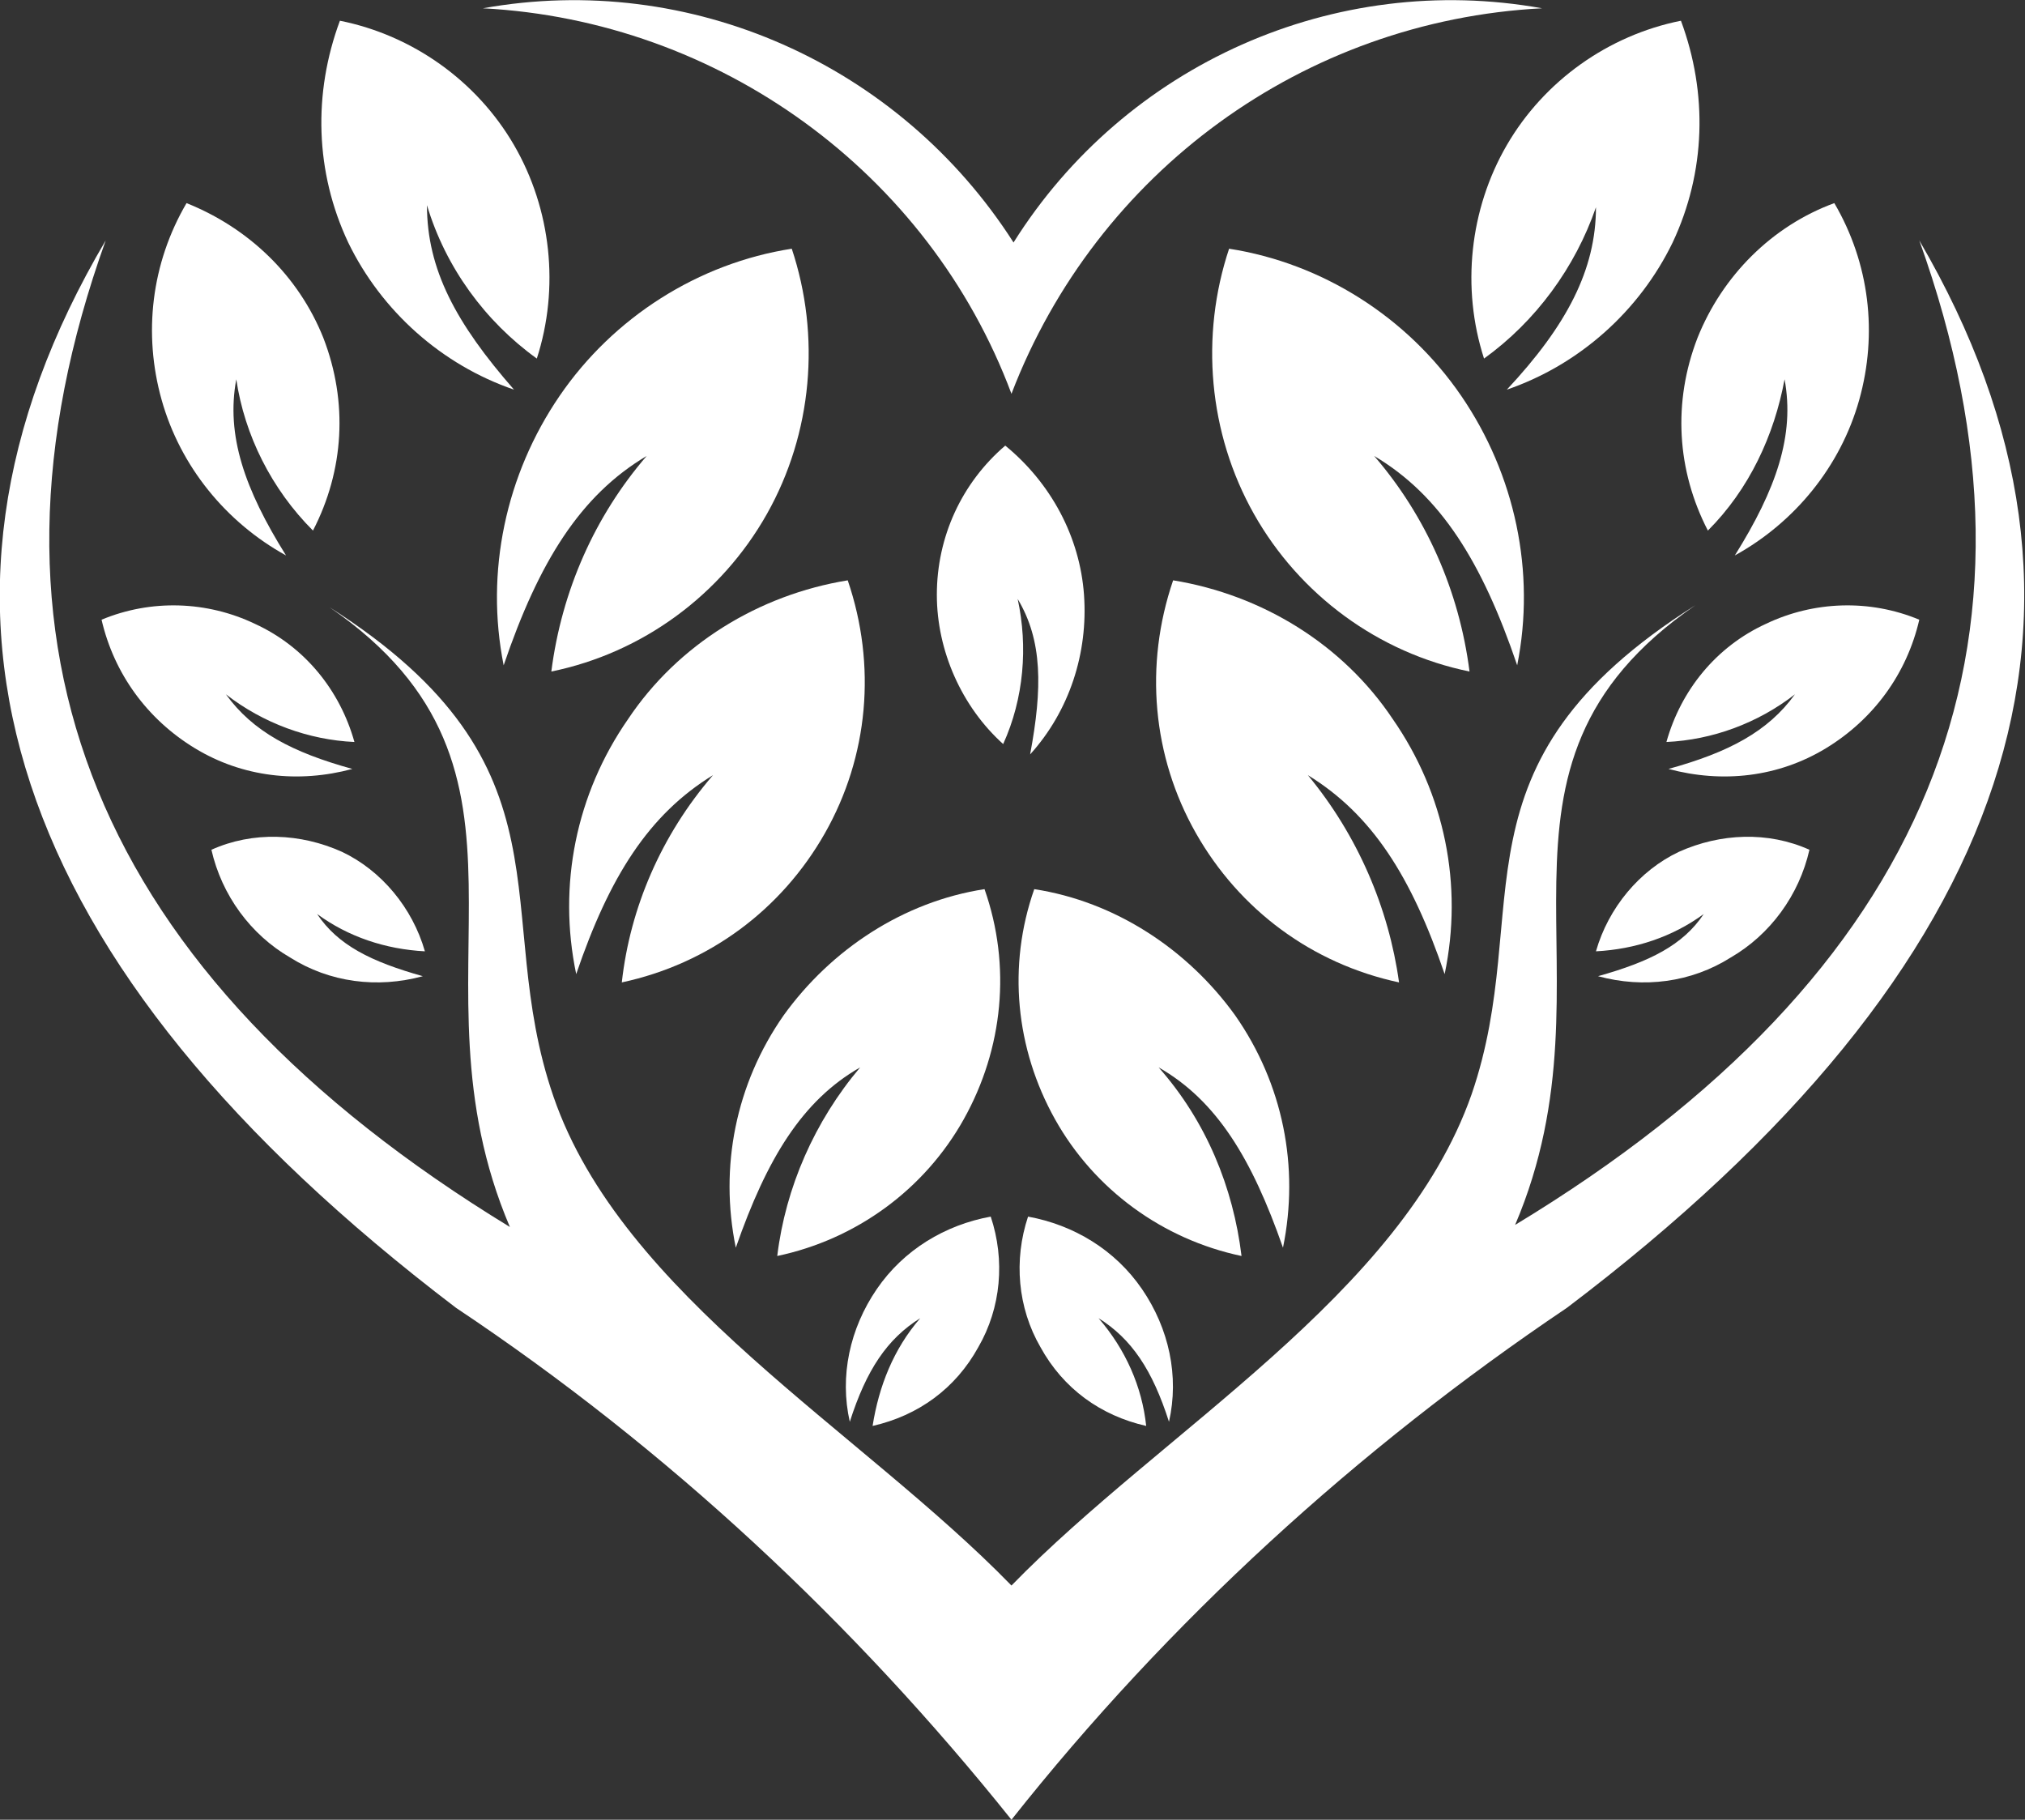 <?xml version="1.0" encoding="UTF-8"?> <!-- Generator: Adobe Illustrator 26.0.1, SVG Export Plug-In . SVG Version: 6.00 Build 0) --> <svg xmlns="http://www.w3.org/2000/svg" xmlns:xlink="http://www.w3.org/1999/xlink" id="Слой_1" x="0px" y="0px" viewBox="0 0 97.7 87.8" style="enable-background:new 0 0 97.7 87.8;" xml:space="preserve"><rect x="0" y="0" width="97.7" height="87.8" fill="#333333" stroke="none"/> <style type="text/css"> .st0{clip-path:url(#SVGID_00000172413282776287100980000001445003701799360400_);} .st1{clip-path:url(#SVGID_00000048493196661499135320000004897457957303415472_);} .st2{clip-path:url(#SVGID_00000010284928654809863290000006693403507128966835_);} .st3{clip-path:url(#SVGID_00000181073350537370975250000002165611933097432229_);} .st4{fill-rule:evenodd;clip-rule:evenodd;fill:#FFFFFF;} </style> <g> <g> <defs> <rect id="SVGID_1_" x="-2065" y="-818.9" width="1207.6" height="1700.8"></rect> </defs> <clipPath id="SVGID_00000038405825509927337020000002474701129862949524_"> <use xlink:href="#SVGID_1_" style="overflow:visible;"></use> </clipPath> <g style="clip-path:url(#SVGID_00000038405825509927337020000002474701129862949524_);"> <g> <defs> <rect id="SVGID_00000151505289095727533610000001315717564142576049_" x="-3349.1" y="-967.5" width="3498.7" height="1968"></rect> </defs> <clipPath id="SVGID_00000060032191209767385720000002638921442069362565_"> <use xlink:href="#SVGID_00000151505289095727533610000001315717564142576049_" style="overflow:visible;"></use> </clipPath> <g transform="matrix(1 0 0 1 0 -6.103516e-05)" style="clip-path:url(#SVGID_00000060032191209767385720000002638921442069362565_);"> </g> </g> </g> </g> </g> <g> <g> <defs> <rect id="SVGID_00000097468088038133994690000014829683832294950844_" x="-1483" y="-818.9" width="548" height="1452.8"></rect> </defs> <clipPath id="SVGID_00000179641596043980407980000014962389563667415725_"> <use xlink:href="#SVGID_00000097468088038133994690000014829683832294950844_" style="overflow:visible;"></use> </clipPath> <g style="clip-path:url(#SVGID_00000179641596043980407980000014962389563667415725_);"> <g> <defs> <rect id="SVGID_00000072980762757274051920000012375092266232596366_" x="-3349.1" y="-967.5" width="3498.7" height="1968"></rect> </defs> <clipPath id="SVGID_00000171690303919450353430000013856104343234462895_"> <use xlink:href="#SVGID_00000072980762757274051920000012375092266232596366_" style="overflow:visible;"></use> </clipPath> <g transform="matrix(1 0 0 1 0 -6.103516e-05)" style="clip-path:url(#SVGID_00000171690303919450353430000013856104343234462895_);"> </g> </g> </g> </g> </g> <g> <path class="st4" d="M82.4,25.6c-1.5-2.9-1.7-6.2-0.5-9.3c1.2-3,3.6-5.4,6.6-6.5c1.7,2.9,2.1,6.3,1.2,9.5s-3.1,5.9-6,7.5 c2-3.2,2.9-5.8,2.4-8.5C85.6,21,84.4,23.6,82.4,25.6"></path> <path class="st4" d="M80.4,35.8c0.7-2.5,2.4-4.6,4.8-5.7c2.3-1.1,5-1.2,7.4-0.2c-0.6,2.6-2.2,4.8-4.5,6.2s-5,1.7-7.6,1 c2.9-0.8,4.8-1.8,6.1-3.6C84.8,34.9,82.6,35.7,80.4,35.8"></path> <path class="st4" d="M77,45.9c0.6-2.1,2.1-3.9,4-4.8c2-0.9,4.3-1,6.3-0.1c-0.5,2.2-1.9,4.1-3.8,5.2c-1.9,1.2-4.2,1.5-6.4,0.9 c2.5-0.7,4.1-1.5,5.1-3C80.7,45.2,78.9,45.8,77,45.9"></path> <path class="st4" d="M25.9,17.3c1.1-3.4,0.7-7.2-1.1-10.3c-1.8-3.1-4.9-5.3-8.4-6c-1.3,3.5-1.2,7.3,0.4,10.7c1.6,3.3,4.5,5.9,8,7.1 c-2.8-3.2-4.2-5.8-4.2-8.9C21.5,12.9,23.4,15.5,25.9,17.3"></path> <path class="st4" d="M15.1,25.6c1.5-2.9,1.7-6.2,0.5-9.3C14.4,13.3,12,11,9,9.8c-1.7,2.9-2.1,6.3-1.2,9.5s3.1,5.9,6,7.5 c-2-3.2-2.9-5.8-2.4-8.5C11.8,21,13.1,23.6,15.1,25.6"></path> <path class="st4" d="M26.6,32.4c4.4-0.9,8.2-3.7,10.4-7.6s2.6-8.6,1.2-12.8c-4.5,0.7-8.6,3.3-11.2,7.1s-3.6,8.5-2.7,13 c1.7-5,3.7-8.2,6.9-10.1C28.7,24.9,27.1,28.5,26.6,32.4"></path> <path class="st4" d="M17.1,35.8c-0.7-2.5-2.4-4.6-4.8-5.7c-2.3-1.1-5-1.2-7.4-0.2c0.6,2.6,2.2,4.8,4.5,6.2s5,1.7,7.6,1 c-2.9-0.8-4.8-1.8-6.1-3.6C12.7,34.9,14.9,35.7,17.1,35.8"></path> <path class="st4" d="M20.5,45.9c-0.6-2.1-2.1-3.9-4-4.8c-2-0.9-4.3-1-6.3-0.1c0.5,2.2,1.9,4.1,3.8,5.2c1.9,1.2,4.2,1.5,6.4,0.9 c-2.5-0.7-4.1-1.5-5.1-3C16.8,45.2,18.6,45.8,20.5,45.9"></path> <path class="st4" d="M30,47.4c4.2-0.9,7.7-3.5,9.8-7.2s2.5-8.1,1.1-12.2c-4.3,0.7-8.2,3.1-10.6,6.7c-2.5,3.6-3.4,8-2.5,12.3 c1.6-4.7,3.5-7.7,6.6-9.6C31.9,40.3,30.4,43.8,30,47.4"></path> <path class="st4" d="M37.5,60.6c3.8-0.8,7.1-3.2,9-6.6c1.9-3.4,2.3-7.4,1-11.1c-3.9,0.6-7.4,2.9-9.7,6.1c-2.3,3.3-3.1,7.3-2.3,11.2 c1.5-4.3,3.2-7.1,6-8.7C39.3,54.1,37.9,57.3,37.5,60.6"></path> <path class="st4" d="M42.1,68.8c2.2-0.5,4-1.8,5.1-3.8c1.1-1.9,1.3-4.2,0.6-6.3c-2.2,0.4-4.2,1.6-5.5,3.5s-1.8,4.2-1.3,6.4 c0.8-2.5,1.8-4,3.4-5C43.1,65.1,42.4,66.9,42.1,68.8"></path> <path class="st4" d="M71.6,17.3c-1.1-3.4-0.7-7.2,1.1-10.3c1.8-3.1,4.9-5.3,8.4-6c1.3,3.5,1.2,7.3-0.4,10.7c-1.6,3.3-4.5,5.9-8,7.1 C75.6,15.7,77,13,77,10C76,12.9,74.1,15.5,71.6,17.3"></path> <path class="st4" d="M70.9,32.4c-4.4-0.9-8.2-3.7-10.4-7.6s-2.6-8.6-1.2-12.8c4.5,0.7,8.6,3.3,11.2,7.1s3.6,8.5,2.7,13 c-1.7-5-3.7-8.2-6.9-10.1C68.8,24.9,70.4,28.5,70.9,32.4"></path> <path class="st4" d="M67.5,47.4c-4.2-0.9-7.7-3.5-9.8-7.2s-2.5-8.1-1.1-12.2c4.3,0.7,8.2,3.1,10.6,6.7c2.5,3.6,3.4,8,2.5,12.3 c-1.6-4.7-3.5-7.7-6.6-9.6C65.5,40.3,67,43.8,67.5,47.4"></path> <path class="st4" d="M59.9,60.6c-3.8-0.8-7.1-3.2-9-6.6c-1.9-3.4-2.3-7.4-1-11.1c3.9,0.6,7.4,2.9,9.7,6.1c2.3,3.3,3.1,7.3,2.3,11.2 c-1.5-4.3-3.2-7.1-6-8.7C58.2,54.1,59.5,57.3,59.9,60.6"></path> <path class="st4" d="M55.3,68.8c-2.2-0.5-4-1.8-5.1-3.8c-1.1-1.9-1.3-4.2-0.6-6.3c2.2,0.4,4.2,1.6,5.5,3.5s1.8,4.2,1.3,6.4 c-0.8-2.5-1.8-4-3.4-5C54.3,65.1,55.1,66.9,55.3,68.8"></path> <path class="st4" d="M48.4,35.9c-2-1.8-3.2-4.5-3.2-7.2c0-2.8,1.2-5.4,3.3-7.2c2.2,1.8,3.6,4.4,3.8,7.2s-0.7,5.6-2.6,7.7 c0.6-3.2,0.6-5.5-0.6-7.5C49.6,31.2,49.4,33.7,48.4,35.9"></path> <path class="st4" d="M48.8,87.8c7.6-9.6,16.7-17.9,26.8-24.7c21.8-16.5,27.4-33.7,17-51.5c7,19.5,0.5,35.4-19.5,47.5 c5.2-12.2-2.8-22,8.7-29.9C69.6,36.9,74.1,43.8,71,52.8C67.6,62.5,56.1,69,48.8,76.5C41.5,69,30,62.5,26.7,52.9 c-3.1-9,1.3-15.9-10.8-23.6c11.5,7.9,3.5,17.7,8.7,29.9C4.6,47-1.9,31.1,5.1,11.6C-5.4,29.4,0.3,46.6,22,63.1 C32.2,69.9,41.2,78.3,48.8,87.8 M23.3,0.4C34.7,1,44.8,8.3,48.8,19C52.9,8.3,62.9,1,74.4,0.4c-10-1.8-20.1,2.7-25.5,11.3 C43.4,3.1,33.3-1.4,23.3,0.4"></path> </g> </svg> 